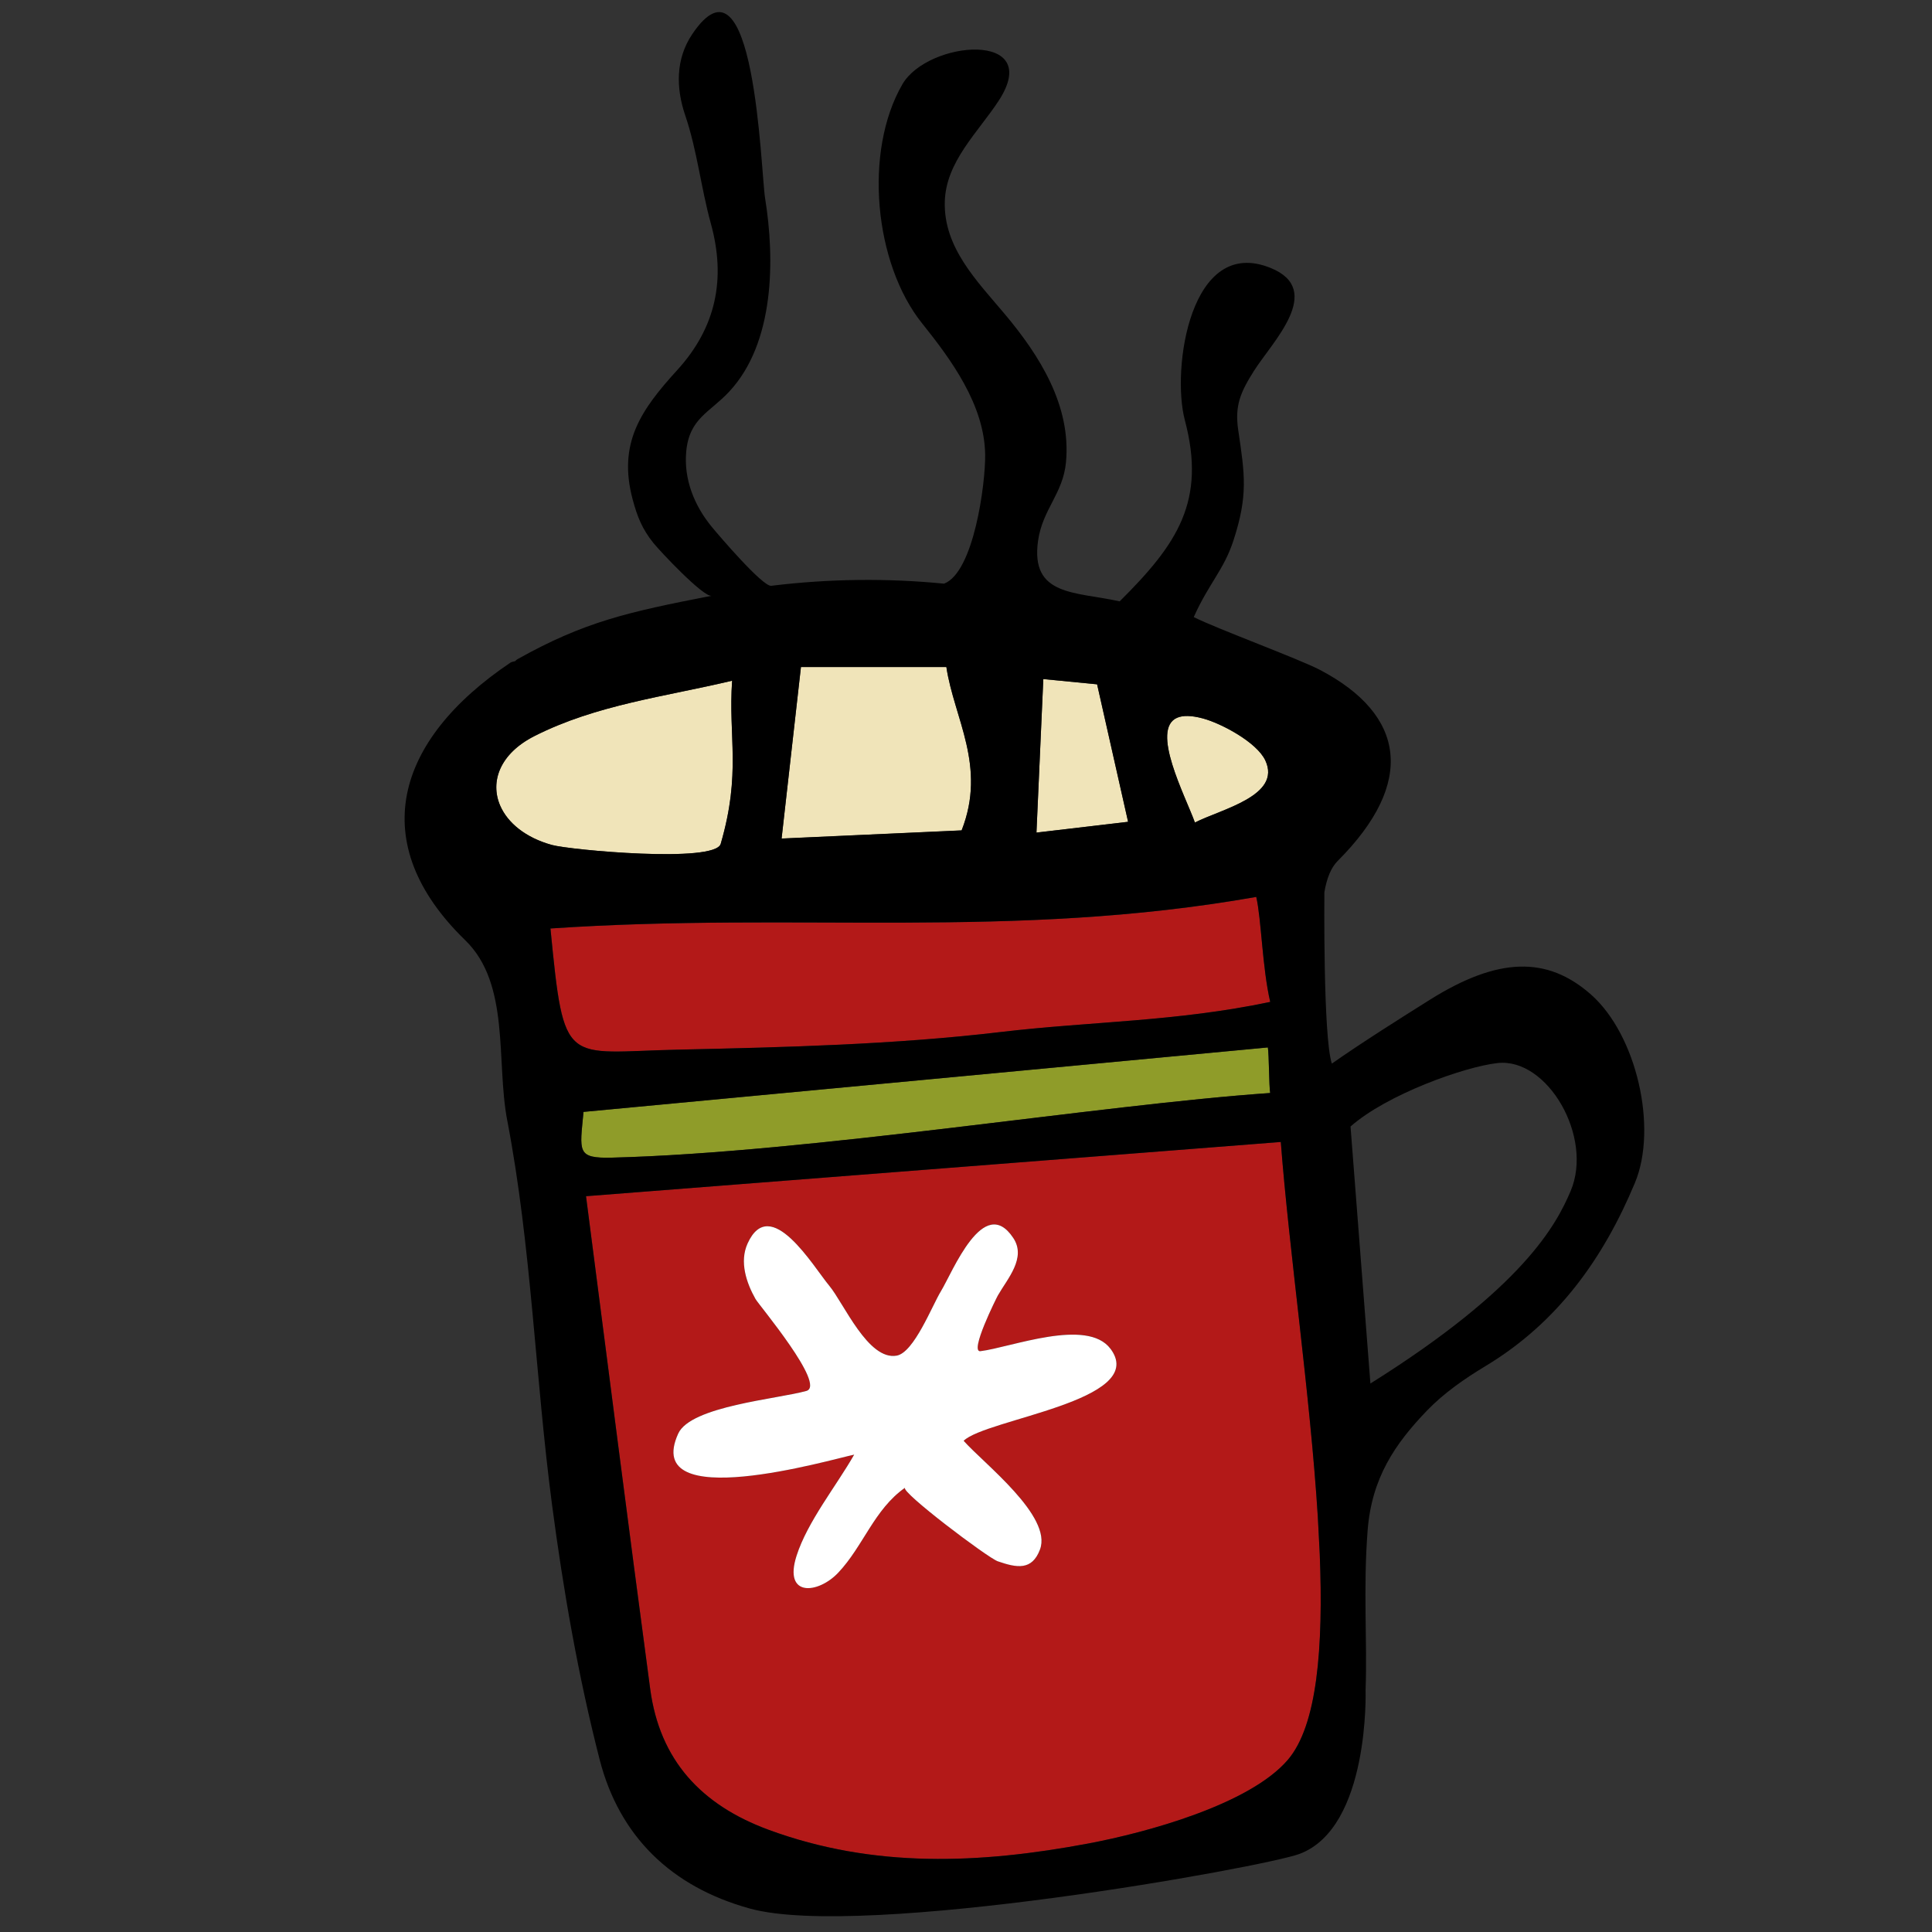 <svg xmlns="http://www.w3.org/2000/svg" viewBox="0 0 425.2 425.2" enable-background="new 0 0 425.2 425.2"><rect x="0" y="0" width="425.2" height="425.2" fill="#333333" stroke="none"/><path fill="#f0e4b9" d="m121.47 185.97c4.03 1.107 35.894 4.051 37.14-.246 4.553-15.638 1.646-23.511 2.514-35.91-14.766 3.522-29.848 5.262-43.539 12.203-7.612 3.872-9.782 10.05-7.508 15.3 1.636 3.762 5.545 7.04 11.39 8.653"/><g fill="#b31918"><path d="m149.17 231.02c23.729-.528 47.579-1.102 71.11-3.888 19.913-2.355 38.457-2.246 59.28-6.619-1.756-7.536-1.941-18.211-3.076-23.11-54.01 9.521-100.72 3.239-155.33 6.947 3.02 30.856 3.03 27.22 28.02 26.668"/><path d="m143.1 371.7c2.094 15.709 11.243 25.557 26.06 31.01 23.18 8.549 46.592 7.475 70.27 3.037 12.922-2.421 35.583-8.604 44-18.424 6.488-7.574 7.852-24.694 7.03-45.32l-.42-8.108c-1.695-27.07-6.319-58.56-8.151-82.57-50.34 3.927-100.17 7.818-152.91 11.936 4.694 36.2 9.285 72.34 14.12 108.43m6.167-56.19c2.748-6.05 21.914-7.611 28.21-9.39 4.428-1.26-10.463-18.926-11.194-20.22-2.01-3.554-3.583-8.194-1.746-12.235 5-11.01 14.455 5.093 17.983 9.319 3.163 3.789 8.544 16.493 14.825 15.37 3.822-.687 7.798-11.01 9.749-14.198 2.541-4.155 9.395-21.56 15.927-11.679 2.906 4.384-1.297 8.936-3.396 12.616-.306.54-6.348 12.585-3.839 12.279 6.706-.828 23.451-7.41 28.609-.534.071.088.136.186.202.272 7.797 11.232-27.655 15.19-32.514 19.989 4.525 5.07 19.547 16.586 16.805 23.915-1.762 4.705-5.137 4.03-9.285 2.606-2.225-.764-21.57-15.388-20.409-16.2-6.799 4.756-9.192 12.88-14.717 18.713-4.356 4.618-12.12 5.518-9.166-3.729 2.41-7.54 8.763-15.381 12.682-22.262-5.04 1.048-46.868 13.305-38.722-4.633"/></g><g fill="#f0e4b9"><path d="m208.28 146.81h-32.01c-1.358 12.06-2.65 23.5-4.259 37.748 16.08-.725 27.944-1.259 39.623-1.794 5.557-14.177-1.672-24.678-3.357-35.954"/><path d="m241.46 150.61c-5.087-.501-8.909-.867-11.844-1.156-.513 11.538-.97 21.788-1.509 33.79 5.893-.692 12.136-1.423 20.17-2.372-2.546-11.287-4.673-20.731-6.821-30.26"/><path d="m278.48 167.36c-1.865-3.991-9.656-8.146-13.756-9.247-2.564-.687-4.379-.682-5.612-.164-6.01 2.514 1.746 17.203 3.872 23.08 5.795-2.956 19.14-5.873 15.496-13.665"/></g><path fill="#8f9c29" d="m134.73 254.78c43.669-1.112 107.32-11.642 144.82-14.226-.263-1.57-.24-8.451-.508-10.03-49.798 4.688-99.6 9.389-150.62 14.188-.813 8.778-1.581 10.272 6.303 10.07"/><path fill="#fff" d="m187.99 320.14c-3.919 6.881-10.272 14.722-12.682 22.262-2.955 9.247 4.809 8.348 9.166 3.729 5.524-5.833 7.918-13.957 14.717-18.713-1.161.812 18.19 15.437 20.409 16.2 4.148 1.428 7.523 2.099 9.285-2.606 2.742-7.329-12.279-18.845-16.805-23.915 4.858-4.799 40.31-8.757 32.514-19.989-.066-.087-.131-.185-.202-.272-5.158-6.876-21.903-.294-28.609.534-2.509.306 3.533-11.739 3.839-12.279 2.1-3.681 6.303-8.232 3.396-12.616-6.532-9.881-13.386 7.523-15.927 11.679-1.951 3.19-5.927 13.512-9.749 14.198-6.281 1.123-11.662-11.581-14.825-15.37-3.528-4.227-12.982-20.333-17.983-9.319-1.837 4.04-.261 8.682 1.746 12.235.73 1.293 15.622 18.959 11.194 20.22-6.292 1.778-25.458 3.338-28.21 9.39-8.147 17.936 33.679 5.679 38.722 4.633"/><path d="m111.65 246.65c5.311 27.759 6.14 56.35 9.836 84.47 2.48 18.833 5.758 37.688 10.469 56.07 4.313 16.865 15.708 28.08 33.13 32.862 24.885 6.821 113.19-9.144 120.92-12.04 15.518-5.818 14.536-36.11 14.536-36.11.399-10.595-.556-22.15.447-35.05.89-11.549 6-19.05 13.01-26.346 3.713-3.872 8.311-7.07 12.939-9.859 15.839-9.536 25.904-23.609 32.885-40.33 5.05-12.12.375-32.551-9.668-41.43-9.646-8.517-20.463-8.277-35.534 1.188-5.867 3.681-15.17 9.542-21.504 14.01-1.953-5.894-1.643-37.709-1.643-37.709.497-3.01 1.439-5.409 2.935-6.903 17.272-17.284 14.874-32.17-3.872-42.02-4.575-2.41-22.71-9.07-27.813-11.641 3.315-7.41 6.631-10.409 8.713-16.788 3.267-9.989 2.53-14.548 1.074-24.373-.79-5.354.48-8.293 3.425-12.966 4.01-6.374 15.687-17.83 3.729-22.704-17.737-7.241-21.882 22.268-18.898 33.511 4.722 17.797-1.657 27.26-14.352 39.858-9.737-2.176-19.699-1.074-17.954-13.348.986-6.914 5.479-10.338 6.139-17.23 1.188-12.464-5.785-23.511-13.479-32.666-6.067-7.225-13.478-14.597-13.189-24.739.246-8.8 7.318-15.25 11.838-22.16 10.147-15.501-15.528-13.386-21.17-3.653-8.561 14.788-6.216 39.42 4.335 52.606 6.352 7.928 13.729 17.917 13.882 28.898.087 6.292-2.47 25.9-9.05 28.397-12.388-1.222-25.23-1.102-38.03.469-1.87.229-11.592-11.145-13.11-12.999-3.779-4.602-6.183-10.415-5.594-16.598.698-7.295 5.147-8.506 9.477-13.157 9.989-10.758 10.04-29.12 7.874-42.541-.96-5.927-2.236-56.712-16.07-36.05-3.637 5.43-3.555 11.804-1.505 17.819 2.617 7.688 3.468 15.943 5.638 23.805 3.375 12.204 1.134 22.89-7.41 32.26-8.02 8.8-13.1 16.12-9.793 28.479 1 3.751 2.11 6.516 4.547 9.547 1.467 1.832 11.01 11.979 12.819 11.63-18.315 3.566-27.977 5.688-42.759 13.98-.207.114-.305.278-.474.409-.338.12-.736.12-1.036.327-25.474 17.13-31.93 39.76-9.956 61.09 9.966 9.674 6.743 26.566 9.257 39.712m217.96-12.677c10.981-1.21 21.13 16.293 16.06 28.19-3.136 7.35-10.3 21.18-44.06 42.34l-4.374-56.56c7.993-7.07 25.12-13.173 32.372-13.97m-39.569 99.93l.42 8.108c.818 20.622-.545 37.742-7.03 45.32-8.419 9.819-31.08 16-44 18.424-23.675 4.438-47.08 5.512-70.27-3.037-14.814-5.458-23.964-15.306-26.06-31.01-4.836-36.09-9.427-72.23-14.12-108.43 52.736-4.117 102.57-8.01 152.91-11.936 1.833 24.02 6.457 55.5 8.152 82.57m-161.62-89.19c51.02-4.799 100.82-9.499 150.62-14.188.268 1.581.245 8.462.508 10.03-37.497 2.584-101.15 13.11-144.82 14.226-7.884.202-7.116-1.292-6.303-10.07m130.69-86.76c1.233-.518 3.048-.523 5.612.164 4.1 1.101 11.891 5.256 13.756 9.247 3.643 7.792-9.7 10.709-15.496 13.665-2.126-5.873-9.884-20.562-3.872-23.08m-29.498-8.495c2.935.289 6.757.654 11.844 1.156 2.147 9.531 4.275 18.975 6.821 30.26-8.04.949-14.281 1.68-20.17 2.372.54-12 .997-22.252 1.509-33.79m-53.34-2.65h32.01c1.685 11.276 8.914 21.777 3.357 35.954-11.679.535-23.543 1.069-39.623 1.794 1.609-14.247 2.901-25.687 4.259-37.748m100.2 50.599c1.135 4.897 1.32 15.573 3.076 23.11-20.818 4.373-39.36 4.264-59.28 6.619-23.527 2.786-47.38 3.359-71.11 3.888-24.989.551-25 4.188-28.02-26.668 54.602-3.707 101.32 2.574 155.33-6.947m-158.88-35.386c13.691-6.941 28.773-8.68 43.539-12.203-.867 12.399 2.039 20.272-2.514 35.91-1.249 4.297-33.11 1.353-37.14.246-5.845-1.614-9.754-4.891-11.391-8.653-2.273-5.252-.103-11.429 7.509-15.3"/></svg>